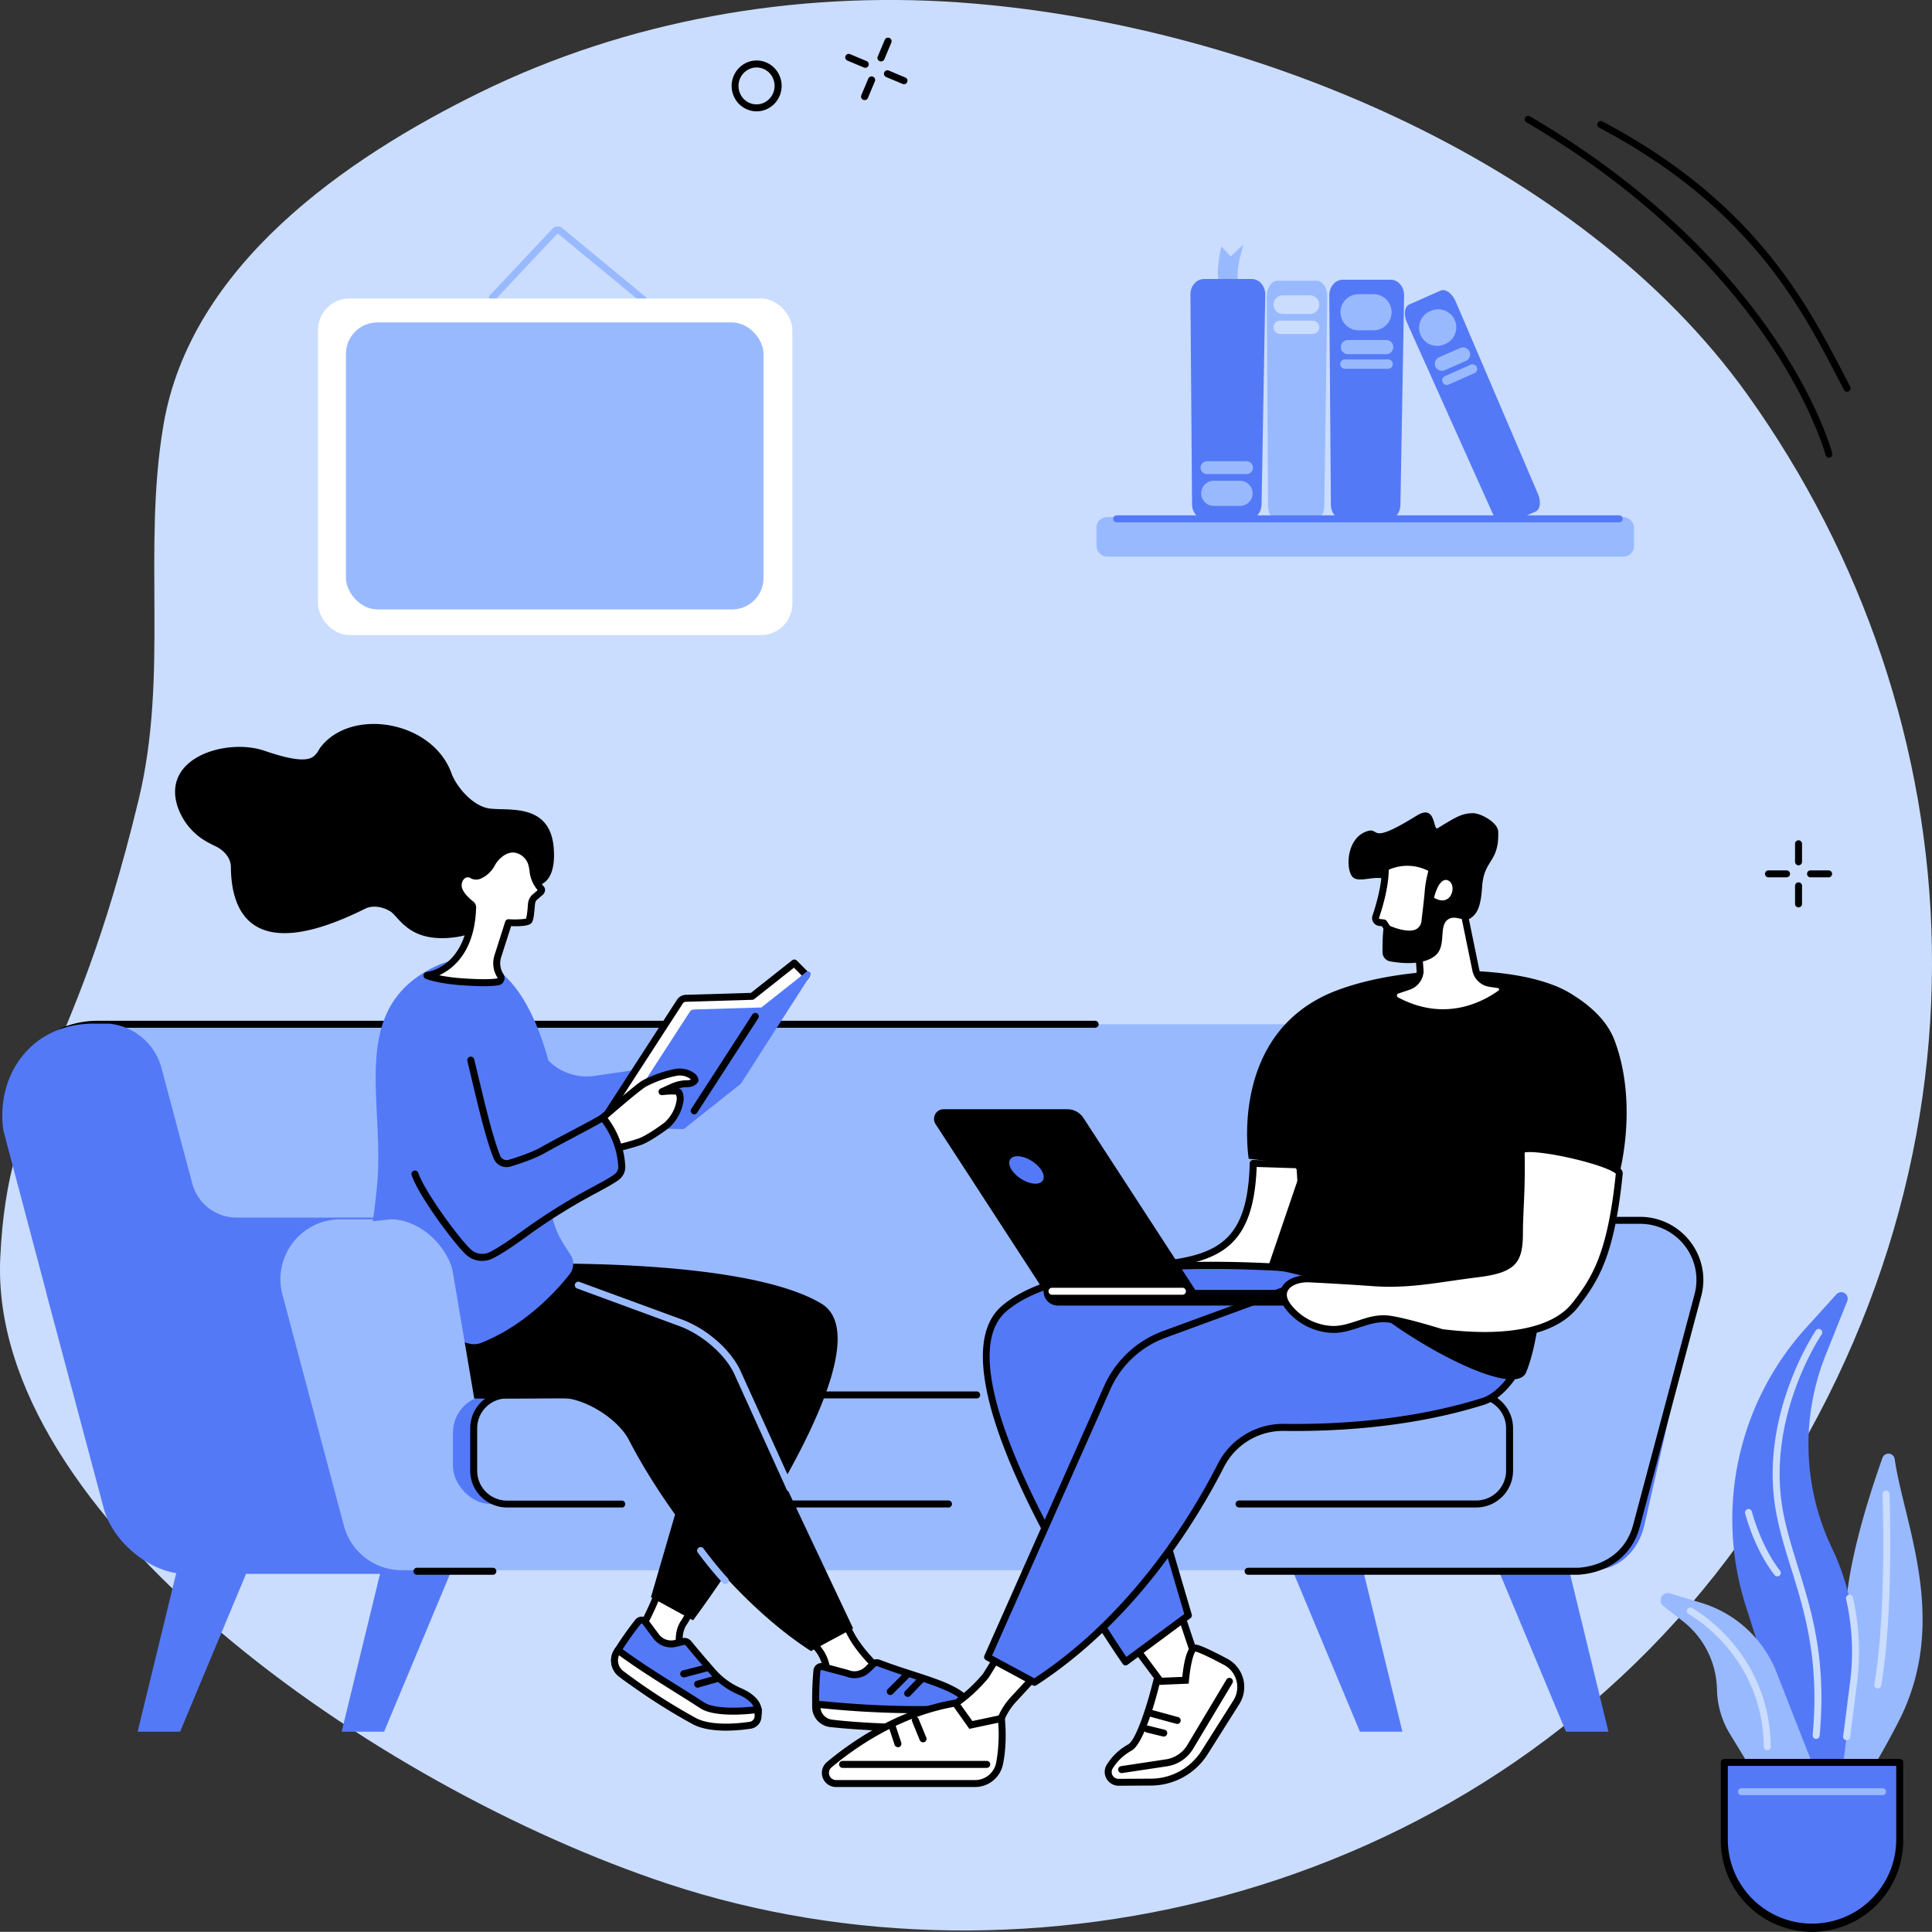 <svg xmlns="http://www.w3.org/2000/svg" viewBox="0 0 830.19 830.13"><rect x="0" y="0" width="830.19" height="830.13" fill="#333333" stroke="none"/><defs><style>.cls-1{fill:#caddff;}.cls-2{fill:#5479f7;}.cls-3{fill:#99b9ff;}.cls-4{fill:#fff;}</style></defs><g id="Layer_2" data-name="Layer 2"><g id="Illustration"><g id="Simple_living" data-name="Simple living"><path class="cls-1" d="M59.6,343.52C30.66,463.63,3.42,468.42.11,540.51-5,651.45,161.07,767.82,287,809.49c154.19,51,350.91,5.66,460.62-146.94C864.42,500,849.75,308,751,169.75,678,67.51,533.1,9.46,411.62,1,341.36-3.86,269.41,8.7,206.18,39.76,148.29,68.2,81.89,114.17,70.25,182.55,61.11,236.22,72.58,289.64,59.6,343.52Z"></path><path d="M378.56,26.39a1.51,1.51,0,0,1-.58-.12,1.49,1.49,0,0,1-.8-2l3-7.15A1.5,1.5,0,0,1,383,18.33l-3,7.15A1.49,1.49,0,0,1,378.56,26.39Z"></path><path d="M371.51,43a1.52,1.52,0,0,1-.59-.12,1.49,1.49,0,0,1-.79-2l3-7.15A1.5,1.5,0,0,1,375.92,35l-3,7.14A1.49,1.49,0,0,1,371.51,43Z"></path><path d="M371.8,29.13a1.51,1.51,0,0,1-.58-.12l-7.15-3a1.5,1.5,0,0,1,1.17-2.76l7.15,3a1.49,1.49,0,0,1,.79,2A1.51,1.51,0,0,1,371.8,29.13Z"></path><path d="M388.44,36.18a1.56,1.56,0,0,1-.59-.12l-7.14-3a1.5,1.5,0,0,1,1.17-2.76l7.15,3a1.5,1.5,0,0,1-.59,2.88Z"></path><path d="M772.84,371.83a1.5,1.5,0,0,1-1.5-1.5v-7.75a1.5,1.5,0,0,1,3,0v7.75A1.5,1.5,0,0,1,772.84,371.83Z"></path><path d="M772.84,389.91a1.5,1.5,0,0,1-1.5-1.5v-7.76a1.5,1.5,0,0,1,3,0v7.76A1.5,1.5,0,0,1,772.84,389.91Z"></path><path d="M767.69,377h-7.76a1.5,1.5,0,0,1,0-3h7.76a1.5,1.5,0,0,1,0,3Z"></path><path d="M785.76,377H778a1.5,1.5,0,0,1,0-3h7.76a1.5,1.5,0,0,1,0,3Z"></path><path d="M325.13,47.85a10.38,10.38,0,0,1-3.83-.73,10.7,10.7,0,0,1-6-5.81,11,11,0,0,1,5.49-14.38,10.49,10.49,0,0,1,8.17-.21,10.71,10.71,0,0,1,6,5.81,11,11,0,0,1-5.49,14.38A10.62,10.62,0,0,1,325.13,47.85ZM322,29.66a8,8,0,0,0-4,10.46,7.75,7.75,0,0,0,4.33,4.21,7.56,7.56,0,0,0,5.85-.15,8,8,0,0,0,4-10.46,7.75,7.75,0,0,0-4.33-4.21A7.56,7.56,0,0,0,322,29.66Z"></path><path d="M785.93,196.7a1.49,1.49,0,0,1-1.45-1.13c-.06-.2-5.42-20.31-23.88-47.86-17-25.43-49-62.58-104.68-95.15a1.49,1.49,0,0,1-.54-2.05,1.51,1.51,0,0,1,2-.54c56.23,32.9,88.55,70.48,105.76,96.2,18.69,28,24,47.82,24.19,48.65a1.5,1.5,0,0,1-1.08,1.83A1.57,1.57,0,0,1,785.93,196.7Z"></path><path d="M793.68,168.34a1.49,1.49,0,0,1-1.33-.81q-1.19-2.26-2.42-4.65c-16.19-31.24-38.37-74-102.7-108a1.5,1.5,0,1,1,1.4-2.65c65.16,34.41,87.59,77.68,104,109.28l2.41,4.65a1.5,1.5,0,0,1-.64,2A1.56,1.56,0,0,1,793.68,168.34Z"></path><polygon class="cls-2" points="165.05 744.11 146.81 744.11 165.29 668.13 196.8 668.13 165.05 744.11"></polygon><polygon class="cls-2" points="77.39 744.11 59.15 744.11 77.63 668.13 109.14 668.13 77.39 744.11"></polygon><polygon class="cls-2" points="584.37 744.11 602.61 744.11 584.13 668.13 552.62 668.13 584.37 744.11"></polygon><polygon class="cls-2" points="672.91 744.11 691.15 744.11 672.67 668.13 641.16 668.13 672.91 744.11"></polygon><path class="cls-3" d="M608.94,673.71h-525a40.15,40.15,0,0,1-38.8-29.83l-41-153.3c-6.77-25.48,11.56-50.45,37.92-50.45H568A40.14,40.14,0,0,1,606.77,470l41,153.3A40.14,40.14,0,0,1,608.94,673.71Z"></path><path d="M26.71,444.7a1.5,1.5,0,0,1-.58-2.88,40.72,40.72,0,0,1,16-3.19H470.58a1.5,1.5,0,1,1,0,3H42.09a37.73,37.73,0,0,0-14.79,2.95A1.52,1.52,0,0,1,26.71,444.7Z"></path><path d="M608.94,675.21H549.41a1.5,1.5,0,1,1,0-3h59.53a38.63,38.63,0,0,0,37.35-48.56l-41-153.3A38.68,38.68,0,0,0,568,441.63a1.5,1.5,0,0,1,0-3,41.68,41.68,0,0,1,40.25,30.95l41,153.29a41.63,41.63,0,0,1-40.25,52.34Z"></path><path class="cls-2" d="M563.75,674.6H685.18c10,0,18.83-7.89,21.41-19.21l22.61-99.28c3.74-16.4-6.86-32.48-21.41-32.48H586.36c-10,0-18.83,7.88-21.41,19.21l-22.61,99.27C538.6,658.51,549.2,674.6,563.75,674.6Z"></path><path class="cls-2" d="M219.63,643.72,191.68,542.67a26.08,26.08,0,0,0-25-19.47h-65a19.74,19.74,0,0,1-19.07-14.66L69.41,459a25.87,25.87,0,0,0-22.64-19.14H41.21C13.47,439.35-2,462.06,1.48,485.89l18.19,68.68c.1.51.22,1,.36,1.54l24.61,92.25c4.27,15.29,21.13,27.95,35.06,27.95h115A25.93,25.93,0,0,0,219.63,643.72Z"></path><path class="cls-3" d="M704.59,523.94H683a26.1,26.1,0,0,0-25,19.5L630.78,646.52H220.3L192.92,543.44a26.11,26.11,0,0,0-25-19.5H146.37a25.76,25.76,0,0,0-25,32.38l26.38,99.24a25.81,25.81,0,0,0,25,19.18H678.21c12.64-.88,22-7.91,25-19.23l26.38-99.18A25.77,25.77,0,0,0,704.59,523.94Z"></path><path class="cls-4" d="M179.17,675.18h0Z"></path><path d="M211.8,676.68H179.17a1.5,1.5,0,1,1,0-3H211.8a1.5,1.5,0,1,1,0,3Z"></path><path d="M678.21,676.68H536.32a1.5,1.5,0,0,1,0-3H678.16c11.94-.85,20.76-7.7,23.58-18.34l26.38-99.06A23.94,23.94,0,0,0,724,535.37a24.25,24.25,0,0,0-19.37-9.49H683a24.53,24.53,0,0,0-23.53,18.39l-28.15,99.57a1.49,1.49,0,0,1-1.44,1.09H217.66a1.51,1.51,0,0,1-1.46-1.14l-6.08-24.47a1.5,1.5,0,1,1,2.91-.72l5.8,23.33H628.76l27.84-98.46A27.52,27.52,0,0,1,683,522.88h21.57a27.2,27.2,0,0,1,21.74,10.66A26.9,26.9,0,0,1,731,557.05l-26.38,99.07c-3.17,11.94-13,19.63-26.32,20.55Z"></path><rect class="cls-2" x="194.63" y="599.41" width="439.83" height="46.86" rx="16.24"></rect><rect class="cls-3" x="203.55" y="598.58" width="445.12" height="47.95" rx="16.42"></rect><path d="M407.56,647.77H323.64a1.5,1.5,0,0,1,0-3h83.92a1.5,1.5,0,0,1,0,3Z"></path><path d="M634.35,647.77H532.43a1.5,1.5,0,1,1,0-3H634.35A12.83,12.83,0,0,0,647.17,632V613.73a12.83,12.83,0,0,0-12.82-12.82H449.66a1.5,1.5,0,1,1,0-3H634.35a15.84,15.84,0,0,1,15.82,15.82V632A15.84,15.84,0,0,1,634.35,647.77Z"></path><path d="M419.69,600.91H343.17a1.5,1.5,0,1,1,0-3h76.52a1.5,1.5,0,0,1,0,3Z"></path><path d="M267.17,647.77h-49.3A15.84,15.84,0,0,1,202.05,632V613.73a15.84,15.84,0,0,1,15.82-15.82h45.94a1.5,1.5,0,1,1,0,3H217.87a12.83,12.83,0,0,0-12.82,12.82V632a12.83,12.83,0,0,0,12.82,12.82h49.3a1.5,1.5,0,1,1,0,3Z"></path><path class="cls-4" d="M342.3,698.75l8.16,8.59a17.82,17.82,0,0,1,4.9,12.1l.07,6.49,24-6.58c-5.24-5.58-10.52-10.74-14.06-17.52l-7.42-14.19Z"></path><path d="M355.43,727.43a1.48,1.48,0,0,1-.9-.3,1.53,1.53,0,0,1-.6-1.18l-.07-6.49a16.3,16.3,0,0,0-4.49-11.09l-8.16-8.59a1.5,1.5,0,0,1,.22-2.25l15.64-11.11a1.5,1.5,0,0,1,2.2.52l7.42,14.2c3,5.77,7.34,10.34,11.92,15.17l1.9,2a1.5,1.5,0,0,1-.7,2.48l-24,6.58A1.37,1.37,0,0,1,355.43,727.43ZM344.58,699l7,7.34a19.25,19.25,0,0,1,5.32,13.12l.05,4.54,19.7-5.41-.18-.19c-4.73-5-9.19-9.7-12.4-15.84l-6.62-12.67Z"></path><path class="cls-2" d="M351.06,717.83c-.5,3.49-.51,9.8-.57,15.61a7.2,7.2,0,0,0,6.31,7.18c10.21,1.31,35.73,2.6,55.48.81,1.35-.12,3.74-1.11,4.4-4.48,2.24-11.33-17.48-14.11-39.09-22.33a2.35,2.35,0,0,0-2.46.5l-2.33,2.25A8.06,8.06,0,0,1,364,719l-10.22-2.73A2,2,0,0,0,351.06,717.83Z"></path><path d="M390.15,743.8a300,300,0,0,1-33.55-1.69,8.69,8.69,0,0,1-7.61-8.69l0-1.87a132.76,132.76,0,0,1,.56-13.93,3.48,3.48,0,0,1,4.72-2.77l10.32,2.77a6.56,6.56,0,0,0,7.15-1.32l2.33-2.26a3.84,3.84,0,0,1,4-.82c5,1.91,9.87,3.5,14.56,5,15.33,5,27.44,9,25.48,19a6.63,6.63,0,0,1-5.75,5.69C405.55,743.55,397.79,743.8,390.15,743.8ZM352.54,718a130.21,130.21,0,0,0-.53,13.54l0,1.87a5.68,5.68,0,0,0,5,5.68c9.25,1.19,34.92,2.64,55.15.81.41,0,2.5-.37,3.07-3.28,1.39-7-7.55-10.33-23.47-15.55-4.71-1.55-9.59-3.15-14.68-5.09a.82.82,0,0,0-.88.18l-2.33,2.25a9.55,9.55,0,0,1-10.31,2l-10.32-2.77a.5.5,0,0,0-.43,0A.5.5,0,0,0,352.54,718Z"></path><path class="cls-4" d="M351,732.32s0,.59,0,.88a7.2,7.2,0,0,0,6.31,7.18c10.22,1.31,35.19,2.84,54.94,1,1.35-.12,3.74-1.11,4.4-4.48a14.39,14.39,0,0,0,.08-2.9l-1.4.07a410.7,410.7,0,0,1-59.83-1.43Z"></path><path d="M392,743.75a311.44,311.44,0,0,1-34.9-1.89,8.67,8.67,0,0,1-7.61-8.68v-.89a1.51,1.51,0,0,1,.5-1.08,1.48,1.48,0,0,1,1.12-.38l4.5.36a408,408,0,0,0,59.63,1.43l1.4-.07a1.51,1.51,0,0,1,1.57,1.4,16.36,16.36,0,0,1-.1,3.29,6.63,6.63,0,0,1-5.75,5.69C405.86,743.52,398.85,743.75,392,743.75ZM352.57,734a5.69,5.69,0,0,0,5,4.94c8.94,1.15,34.05,2.92,54.61,1.05.41,0,2.5-.37,3.07-3.28a6.94,6.94,0,0,0,.09-1,411.77,411.77,0,0,1-59.91-1.44Z"></path><path d="M382.55,728.36a1.5,1.5,0,0,1-1.06-2.56l7.58-7.59a1.5,1.5,0,1,1,2.12,2.12l-7.58,7.59A1.53,1.53,0,0,1,382.55,728.36Z"></path><path d="M390,729.14a1.52,1.52,0,0,1-1-.41,1.5,1.5,0,0,1,0-2.13l6.06-6.29a1.5,1.5,0,1,1,2.16,2.08l-6.06,6.29A1.49,1.49,0,0,1,390,729.14Z"></path><path class="cls-4" d="M273.85,702.21C280.61,692.68,287,673,287,673l15.07,10.5-8,13.49c-2.67,3.48-2.68,8.73-1.59,13l2.87,7.87Z"></path><path d="M295.37,719.3a1.5,1.5,0,0,1-.88-.29L273,703.43a1.5,1.5,0,0,1-.34-2.08c6.55-9.24,12.87-28.66,12.93-28.85a1.47,1.47,0,0,1,.95-1,1.44,1.44,0,0,1,1.33.19l15.08,10.5a1.5,1.5,0,0,1,.43,2l-8,13.49a.56.56,0,0,1-.1.15c-2,2.64-2.52,7-1.34,11.63l2.84,7.8a1.5,1.5,0,0,1-1.41,2Zm-19.46-17.45,16.37,11.86-1.19-3.27a.74.74,0,0,1,0-.14c-1.42-5.52-.74-10.81,1.79-14.19l7.22-12.21-12.29-8.57C286.07,680.31,281.23,693.71,275.91,701.85Z"></path><path class="cls-2" d="M274.2,696.9a130.53,130.53,0,0,0-9.12,12.94,7.19,7.19,0,0,0,1.83,9.38c3.9,3,15.89,10.65,23.69,15.56a32,32,0,0,0,15.32,4.89l7.71.43a23,23,0,0,0,7.34-.75c2.37-.67,4.76-1.76,4.86-3.48.28-4.54-4.22-7.47-8.16-9.16a32.52,32.52,0,0,1-11.55-8.5c-3.33-3.8-7.39-8.49-10.25-12a2.3,2.3,0,0,0-2.36-.8l-3.15.77a8,8,0,0,1-8.4-3l-4.6-6.18A2,2,0,0,0,274.2,696.9Z"></path><path d="M315,741.64c-.49,0-1,0-1.47,0l-7.71-.42a33.74,33.74,0,0,1-16-5.12c-8.74-5.51-20-12.69-23.8-15.64a8.69,8.69,0,0,1-2.21-11.34A134.84,134.84,0,0,1,273,696a3.53,3.53,0,0,1,2.79-1.32,3.45,3.45,0,0,1,2.75,1.41l4.6,6.18A6.56,6.56,0,0,0,290,704.7l3.15-.78a3.85,3.85,0,0,1,3.89,1.31c2.94,3.64,7.17,8.53,10.21,12a31,31,0,0,0,11,8.11c6.19,2.66,9.33,6.33,9.07,10.63-.13,2.13-2.13,3.76-6,4.83A23.63,23.63,0,0,1,315,741.64Zm-39.27-44a.47.47,0,0,0-.38.18,132.5,132.5,0,0,0-9,12.78,5.68,5.68,0,0,0,1.45,7.42c3.94,3,16.47,11,23.58,15.48a30.68,30.68,0,0,0,14.6,4.66l7.72.43a21,21,0,0,0,6.84-.7c2.94-.82,3.75-1.74,3.78-2.12.22-3.69-3.83-6.22-7.26-7.7A34.07,34.07,0,0,1,305,719.2c-3.05-3.48-7.31-8.4-10.28-12.08a.85.85,0,0,0-.84-.29l-3.15.78a9.56,9.56,0,0,1-10-3.58l-4.6-6.18A.45.45,0,0,0,275.75,697.65Zm-1.55-.75h0Z"></path><path class="cls-4" d="M265.53,709.1l-.45.74a7.19,7.19,0,0,0,1.83,9.38,256.34,256.34,0,0,0,31.34,20.31c7.54,4.11,20.92,2.29,23.76,1.87a4,4,0,0,0,3.7-3.64l.1-3.21s-17.46,2.53-24-1.73c-11.64-7.55-22.79-14-34-22.14Z"></path><path d="M312,743.67c-4.95,0-10.4-.63-14.42-2.82A257.53,257.53,0,0,1,266,720.41a8.69,8.69,0,0,1-2.21-11.34l.46-.76a1.57,1.57,0,0,1,1-.69,1.52,1.52,0,0,1,1.17.26l2.19,1.58c7.55,5.45,14.92,10.07,22.72,14.95,3.67,2.3,7.47,4.68,11.28,7.15,5,3.24,18.29,2.19,23,1.51a1.5,1.5,0,0,1,1.71,1.53l-.1,3.21a5.44,5.44,0,0,1-5,5.07A71.61,71.61,0,0,1,312,743.67ZM266,711.3a5.69,5.69,0,0,0,1.8,6.73A256.15,256.15,0,0,0,299,738.22c6.81,3.7,19.2,2.23,22.83,1.69a2.53,2.53,0,0,0,2.42-2.2l0-1.45c-4.72.53-17.54,1.54-23.28-2.18-3.79-2.46-7.58-4.83-11.25-7.13-7.84-4.91-15.25-9.55-22.87-15.06Z"></path><path d="M294,720.75a1.5,1.5,0,0,1-.38-3L304,715.07a1.5,1.5,0,0,1,.76,2.9l-10.37,2.73A1.31,1.31,0,0,1,294,720.75Z"></path><path d="M300,725.19a1.5,1.5,0,0,1-.4-3l8.4-2.38a1.5,1.5,0,0,1,1.85,1,1.49,1.49,0,0,1-1,1.85l-8.41,2.39A1.4,1.4,0,0,1,300,725.19Z"></path><path d="M224,543.15s95-3.17,128.83,16.94c32.11,19.11-55,136.17-55,136.17l-18.12-9.92,22.9-78.49a10.85,10.85,0,0,0-7.5-13.35l-82-23.3Z"></path><path d="M175.18,597.16c14.52,4.61,29.22,4,65.54,3.52,10.32-.15,24.92,9,29.61,18.23,10.75,21.1,40.22,66,78.14,90.57l18.12-9.76L314.18,588.78a38.46,38.46,0,0,0-21.88-20.47l-91.63-33.6s-23.94-7.47-37.87,17.89a63.57,63.57,0,0,0-5.28,12.27C153.75,577.4,162.71,593.2,175.18,597.16Z"></path><path class="cls-3" d="M339.43,641a1.5,1.5,0,0,1-1.36-.88l-22.41-49.41c-3.75-8.44-13.79-17.24-23.88-20.94L247.9,553.63a1.5,1.5,0,0,1,1-2.82l43.88,16.1c11,4,21.48,13.27,25.58,22.52l22.41,49.4a1.5,1.5,0,0,1-1.37,2.12Z"></path><path class="cls-3" d="M311.62,680.66a1.53,1.53,0,0,1-1.1-.47,167.63,167.63,0,0,1-10.66-13,1.5,1.5,0,1,1,2.4-1.8c4,5.31,7.52,9.6,10.46,12.76a1.5,1.5,0,0,1-1.1,2.52Z"></path><path class="cls-2" d="M276,461.79c2.42,4.66,7.26,15.36,4.53,21.44,0,0-22.7,13.67-41.8,11.22-10.88-1.39-23-8.17-23-8.17l-4-47.71,9.84-.48s.36,3.63,10.46,14.06c1.68,1.73,3.31,3.3,4.81,4.69a23.25,23.25,0,0,0,18.84,5.44l16.1-2.35A4.07,4.07,0,0,1,276,461.79Z"></path><path class="cls-2" d="M206.88,577a8.41,8.41,0,0,1-4.49.51c-6.61-1.12-9.63-6-19.35-4.3-8.64,1.46-16.38,12.15-24.16,6.74-2.79-2-4.74-14.86-3.79-23.39,1.22-11,4.72-24.18,6.93-47.06,3.27-33.93-10.7-70.84,18.15-90.29,44.9-30.27,57.83,46.37,57.9,47.2,1.27,15.6-5.29,24.41-3,44.05,2.11,17.76,5.52,21.65,10.28,29a7.23,7.23,0,0,1-.37,7.81C238.59,555.43,225.42,569.56,206.88,577Z"></path><path class="cls-4" d="M260.14,479.83l32-49.42a3.13,3.13,0,0,1,2.54-1.44l28.53-.85,18.11-14.31,5.23,5.26-32.13,41.78-24.57,19.52Z"></path><path d="M289.84,481.87h0l-29.7-.54a1.5,1.5,0,0,1-1.23-2.31l32-49.43a4.63,4.63,0,0,1,3.76-2.11l28-.84,17.72-14a1.5,1.5,0,0,1,2,.12L347.6,418a1.51,1.51,0,0,1,.13,2l-32.14,41.78a2,2,0,0,1-.25.26l-24.57,19.52A1.5,1.5,0,0,1,289.84,481.87Zm-27-3.49,26.46.48,24-19.07,31.22-40.59-3.36-3.38L324.13,429.3a1.53,1.53,0,0,1-.89.32l-28.52.85a1.67,1.67,0,0,0-1.33.75Z"></path><path class="cls-2" d="M264.14,484.63l32.26-49.85a2.18,2.18,0,0,1,1.77-1l29-.87,19.32-15.27a1.16,1.16,0,0,1,1.69,1.53L318.4,465.65l-24.56,19.52Z"></path><path d="M298.28,478.84a1.45,1.45,0,0,1-.81-.25,1.5,1.5,0,0,1-.44-2.07l26.26-40.58a1.5,1.5,0,0,1,2.52,1.63l-26.26,40.58A1.52,1.52,0,0,1,298.28,478.84Z"></path><path class="cls-4" d="M259,480.24s14.86-12.94,17.79-14.63a50.39,50.39,0,0,1,13.28-4.73c4.62-.9,8.44,1.57,8.56,3.26,0,0-.64,1.48-3.36,1.54a15.92,15.92,0,0,0-6.17,1.31l-4.66,2.11s5.18-.57,6.53-.12,1.43,3.1,1.13,4.51c-.34,1.57-1.58,6.75-5.78,10.13-.87.69-7.43,5.48-11.19,6.91A111.2,111.2,0,0,1,264,493.6Z"></path><path d="M264,495.1a1.51,1.51,0,0,1-1.41-1l-4.95-13.36a1.49,1.49,0,0,1,.42-1.65c1.53-1.33,15.06-13.09,18-14.8a51.7,51.7,0,0,1,13.74-4.9,10.84,10.84,0,0,1,8.51,1.74,4.2,4.2,0,0,1,1.83,2.89,1.46,1.46,0,0,1-.11.69c-.11.25-1.12,2.38-4.71,2.45a15.81,15.81,0,0,0-3.6.48c2.11.94,2.28,4.22,1.86,6.14a19,19,0,0,1-6.3,11c-.77.62-7.54,5.6-11.59,7.14a113.25,113.25,0,0,1-11.39,3.14Zm-3.19-14.41,4.14,11.15a91.84,91.84,0,0,0,9.7-2.72c3.42-1.3,9.75-5.84,10.78-6.67a16.09,16.09,0,0,0,5.25-9.28,4.46,4.46,0,0,0-.22-2.81,31.51,31.51,0,0,0-5.81.23,1.5,1.5,0,0,1-.78-2.86l4.66-2.1a17.22,17.22,0,0,1,6.76-1.45,3.38,3.38,0,0,0,1.61-.35,7.57,7.57,0,0,0-6.49-1.48,48.75,48.75,0,0,0-12.82,4.56C275.38,468.16,265.36,476.72,260.77,480.69Z"></path><path class="cls-2" d="M176.15,436.56c9-4.87,20-.23,22.44,5.85S210.82,491.5,212,502.76c0,0,15.08-4.95,21.39-8.56s23.42-12.38,25.67-14c0,0,8.78,9.91,8.1,23.65,0,0-36.25,22.2-39.27,24.46-4.57,3.41-11.62,8.45-16.76,11a8.61,8.61,0,0,1-9.26-.91c-4.48-3.56-11.35-12-17-31.82C175.47,474.24,163.61,443.31,176.15,436.56Z"></path><path d="M207.15,541.82a10.06,10.06,0,0,1-6.26-2.16c-4.48-3.56-20.88-25.41-24-34.68a1.5,1.5,0,0,1,2.84-1c3,8.67,18.89,30,23.07,33.3a7.16,7.16,0,0,0,7.66.74c4.66-2.35,10.93-6.87,15.52-10.18l1-.72a260.18,260.18,0,0,1,28.48-17.48c4.17-2.27,7.47-4.07,8.84-5.25a3.89,3.89,0,0,0,1.37-3.14,35.33,35.33,0,0,0-7-19.06c-2.26,1.31-6.8,3.73-11.9,6.44-4.85,2.58-9.87,5.24-12.68,6.85-4.06,2.31-10.19,4.41-14.61,5.76a6,6,0,0,1-7.38-3.51c-3.11-7.62-6.37-21.25-9.24-33.28-.71-3-1.4-5.85-2-8.5a1.5,1.5,0,1,1,2.91-.72c.66,2.66,1.35,5.54,2.06,8.53,2.85,11.92,6.08,25.43,9.1,32.84a3,3,0,0,0,3.72,1.77c3.51-1.07,10-3.2,14-5.5,2.86-1.63,7.89-4.3,12.76-6.89,5.72-3,11.63-6.18,12.8-7l1.09-.76.89,1a37.81,37.81,0,0,1,8.5,21.91,6.91,6.91,0,0,1-2.41,5.54c-1.62,1.38-4.87,3.16-9.36,5.61a254.55,254.55,0,0,0-28.17,17.27l-1,.73c-4.66,3.36-11.05,8-15.92,10.42A10.3,10.3,0,0,1,207.15,541.82Z"></path><path d="M230.4,380.54s8.85.17,7.53-16.2c-1.67-20.88-22.24-15.17-29.2-17.25s-12.88-9.74-14.72-14.8c-8.21-22.63-42.95-28.38-56.24-11.23-.6.78-1,1.7-1.58,2.46-1.87,2.33-4.4,5.35-22.53-.91-16-5.51-44.57,2.68-37.25,24.28a27.36,27.36,0,0,0,12.47,14.82c1.07.61,2.23,1.22,3.51,1.81,3.7,1.71,6.8,5.05,6.82,9,.14,20.86,10.33,41.55,57.61,18,3.36-1.67,7.47-.92,10.73,1,4,2.31,8.09,14.08,28.49,11.15,12.5-1.8,18.62-10.32,22.75-15.7A15.91,15.91,0,0,1,230.4,380.54Z"></path><path class="cls-4" d="M203.08,376a3.35,3.35,0,0,0,2.65.17c5.14-2.44,5.08-5.17,7.27-7.57,6.94-7.61,13.91-2.37,15.34,2.06,1.25,3.87,0,6.21,4.19,11.22.4.48.05,1.25-.44,1.63l-2.61,2.24a4.82,4.82,0,0,0-1.09,2.56c-.21,2.18-.48,6.81-1.22,7.4-1.44,1.17-8.64.72-8.64.72l-4.67,14.64a9.91,9.91,0,0,0,1.16,8.26,1.68,1.68,0,0,1-1.12,2.59c-2.27.35-6.62.54-14.94,0-11-.75-15.46-2.73-15.46-2.73s18.75-2.1,19.59-29.21a1.75,1.75,0,0,0-.62-1.47c-1.71-1.3-6.31-5.15-5.51-9.05C197.82,375.32,200.86,374.68,203.08,376Z"></path><path d="M208.08,423.77c-2.57,0-5.65-.12-9.22-.36-11.15-.77-15.77-2.77-16-2.86a1.5,1.5,0,0,1,.45-2.86c.7-.08,17.47-2.37,18.25-27.77a.37.37,0,0,0,0-.23c-2.65-2-7-6.09-6.05-10.54a6.37,6.37,0,0,1,3.43-4.85,5.29,5.29,0,0,1,4.92.44l-.77,1.28.77-1.28a2.19,2.19,0,0,0,1.24.1,9.78,9.78,0,0,0,5-4.66,14.62,14.62,0,0,1,1.81-2.57c4-4.42,7.87-4.7,10.39-4.15a10.58,10.58,0,0,1,7.48,6.76,21.09,21.09,0,0,1,.74,3.53,12.07,12.07,0,0,0,3.17,7.19,2.3,2.3,0,0,1,.51,1.74,3.13,3.13,0,0,1-1.18,2l-2.55,2.19a4.16,4.16,0,0,0-.58,1.56c0,.33-.06.72-.1,1.14-.4,4.79-.7,6.51-1.66,7.29-1.45,1.17-5.56,1.23-8.51,1.11l-4.33,13.54a8.44,8.44,0,0,0,1,7,3.2,3.2,0,0,1,.23,3.07,3.13,3.13,0,0,1-2.39,1.81A40.47,40.47,0,0,1,208.08,423.77Zm-19.36-4.69a76.81,76.81,0,0,0,10.34,1.33c8.52.59,12.65.35,14.61,0a.16.16,0,0,0,.11-.09.2.2,0,0,0,0-.21,11.36,11.36,0,0,1-1.35-9.47L217.1,396a1.51,1.51,0,0,1,1.53-1c3.17.2,6.51,0,7.47-.33a34.85,34.85,0,0,0,.69-5.26c0-.43.07-.83.11-1.17a6.09,6.09,0,0,1,1.66-3.61l2.48-2.13a14.68,14.68,0,0,1-3.5-8.27,16.81,16.81,0,0,0-.63-3,7.52,7.52,0,0,0-5.26-4.75c-2.51-.55-5.11.58-7.54,3.24a12.43,12.43,0,0,0-1.44,2.08,12.7,12.7,0,0,1-6.3,5.84,4.88,4.88,0,0,1-4.07-.24,2.36,2.36,0,0,0-2.17-.26,3.54,3.54,0,0,0-1.7,2.71c-.62,3,3.63,6.54,4.95,7.55a3.22,3.22,0,0,1,1.21,2.7C204,409,194.72,416.33,188.72,419.08Z"></path><path class="cls-3" d="M122.86,558.53a25.76,25.76,0,0,1,25-32.39l20.1-2.2c11.71,0,23.44,10.38,26.45,21.7l9.42,55.62c-24.14,3.59-44.92-.9-68.84,2.83Z"></path><path class="cls-4" d="M558.5,500.48c5.35,60.53-22.18,50.65-45.32,57.82l-16.7-14.69c27.9-2.57,41.15-9.39,42-43.7Z"></path><path d="M513.18,559.79a1.47,1.47,0,0,1-1-.37l-16.7-14.69a1.49,1.49,0,0,1-.44-1.59,1.51,1.51,0,0,1,1.29-1c27.44-2.52,39.83-9.22,40.68-42.24a1.49,1.49,0,0,1,.47-1.05,1.39,1.39,0,0,1,1.07-.41l20,.57a1.49,1.49,0,0,1,1.45,1.37c4.46,50.43-13.82,53.42-33.17,56.59a98.56,98.56,0,0,0-13.19,2.79A1.74,1.74,0,0,1,513.18,559.79Zm-13.13-15,13.5,11.87A106.68,106.68,0,0,1,526.33,554c18.54-3,34.58-5.67,30.79-52L540,501.45C538.76,533.84,526,541.85,500.05,544.75Z"></path><path class="cls-4" d="M518.48,724.11c-1.84-1.86-12.45-34.87-12.45-34.87l-21,15,23,30.9Z"></path><path d="M508.05,736.6H508a1.47,1.47,0,0,1-1.11-.6l-23-30.89a1.47,1.47,0,0,1-.27-1.13,1.5,1.5,0,0,1,.61-1l21-15a1.51,1.51,0,0,1,1.35-.2,1.49,1.49,0,0,1,.95,1c5,15.44,10.9,32.72,12.13,34.32a1.44,1.44,0,0,1,0,2l-10.43,11A1.5,1.5,0,0,1,508.05,736.6Zm-20.87-32.07,21,28.24,8.44-8.89c-2.5-5.08-8.29-22.61-11.39-32.22Z"></path><path class="cls-4" d="M480.7,765.84l13.94-.08a27.43,27.43,0,0,0,22.84-12.47l13.78-21.83a12.27,12.27,0,0,0-4.62-17.38c-5.75-3.05-11.78-6-13.19-5.9-2.87.27-4,13.84-4,13.84L497,722.5s-6.14,25.52-11.54,28.42a23.85,23.85,0,0,0-8.53,8.05A4.45,4.45,0,0,0,480.7,765.84Z"></path><path d="M480.67,767.34a6,6,0,0,1-5.23-3.1,5.83,5.83,0,0,1,.24-6.09,25,25,0,0,1,9.07-8.55c3.5-1.88,8.47-17.83,10.79-27.45l.26-1.1,12.25-.47c.64-6.46,2.07-13.59,5.25-13.89.73-.07,2.23-.21,14.05,6.07a13.75,13.75,0,0,1,5.18,19.5l-13.78,21.83a28.9,28.9,0,0,1-24.1,13.17l-13.94.08ZM498.18,724c-1.52,6.12-6.69,25.43-12,28.28a22.06,22.06,0,0,0-8,7.55,2.94,2.94,0,0,0,2.48,4.55h0l13.94-.08a25.87,25.87,0,0,0,21.59-11.79L530,730.66a10.76,10.76,0,0,0-4.06-15.25c-9.13-4.86-11.63-5.61-12.25-5.72-1,1-2.28,6.67-2.78,12.46l-.11,1.32Z"></path><path d="M482.1,761.9a1.5,1.5,0,0,1-.22-3L501,756a12.93,12.93,0,0,0,9.2-6.17L527,721.72a1.5,1.5,0,1,1,2.58,1.54l-16.86,28.16A15.91,15.91,0,0,1,501.4,759l-19.08,2.87Z"></path><path d="M505.64,740.73a1.32,1.32,0,0,1-.39-.06l-10.63-2.89a1.5,1.5,0,0,1,.79-2.9l10.62,2.9a1.5,1.5,0,0,1-.39,3Z"></path><path d="M500.11,746.18a1.47,1.47,0,0,1-.36,0l-7.12-1.74a1.5,1.5,0,1,1,.71-2.92l7.12,1.75a1.5,1.5,0,0,1-.35,2.95Z"></path><path class="cls-4" d="M446.94,717.81l-11.43,12.36a28.32,28.32,0,0,0-7.27,15.35l-1.29,9.3-41.71-10.16L400,738.07A65,65,0,0,0,423.62,720l8.51-13.76Z"></path><path d="M427,756.32a2.21,2.21,0,0,1-.35,0l-41.72-10.16a1.5,1.5,0,0,1-.26-2.83l14.72-6.59a63.87,63.87,0,0,0,23.06-17.58l8.46-13.67a1.51,1.51,0,0,1,1-.69,1.48,1.48,0,0,1,1.18.3l14.81,11.57a1.51,1.51,0,0,1,.18,2.2l-11.43,12.36a26.61,26.61,0,0,0-6.88,14.54L428.44,755a1.5,1.5,0,0,1-1.49,1.3Zm-37.1-12.08L425.7,753l1.06-7.65a29.63,29.63,0,0,1,7.65-16.17L444.73,718l-12.2-9.54-7.63,12.34-.12.16a67,67,0,0,1-24.21,18.49Z"></path><path class="cls-4" d="M430.29,738.44s1.17,10.41-.82,19.6a10.71,10.71,0,0,1-10.5,8.35H359.23a4.57,4.57,0,0,1-2.93-8.07c10.62-8.9,30.16-22.49,54.19-26.48l6.7,9.38Z"></path><path d="M419,767.89H359.23a6.07,6.07,0,0,1-3.9-10.72c9.84-8.24,30.05-22.68,54.91-26.81l.92-.16,6.68,9.34,13.75-2.91.19,1.64c.05.44,1.18,10.76-.85,20.09A12.25,12.25,0,0,1,419,767.89Zm-9.16-34.42c-23.73,4.21-43.07,18-52.55,26a3.08,3.08,0,0,0,2,5.43H419a9.24,9.24,0,0,0,9-7.17,66.61,66.61,0,0,0,.94-17.46l-12.4,2.63Z"></path><path d="M424,759.67H362.07a1.5,1.5,0,0,1,0-3H424a1.5,1.5,0,0,1,0,3Z"></path><path d="M396.62,748.67a1.51,1.51,0,0,1-1.39-.92l-3.28-8a1.5,1.5,0,0,1,2.78-1.15l3.28,8a1.5,1.5,0,0,1-.82,2A1.44,1.44,0,0,1,396.62,748.67Z"></path><path d="M385.84,750.77a1.5,1.5,0,0,1-1.42-1l-2.37-7.18a1.5,1.5,0,0,1,2.85-.94l2.37,7.17a1.52,1.52,0,0,1-1.43,2Z"></path><path class="cls-2" d="M575.79,546.66s-111.25-12.95-144.33,15.69,52.22,151.78,52.22,151.78l27-20-25.59-87,102.84-29.2Z"></path><path d="M483.68,715.63l-.24,0a1.48,1.48,0,0,1-1-.63c-3.52-5.07-85.69-124.58-52-153.77,33.2-28.74,140.92-16.57,145.48-16a1.49,1.49,0,0,1,1.23,1l12.12,31.22a1.5,1.5,0,0,1-.06,1.21,1.49,1.49,0,0,1-.93.77L486.93,608.11l25.16,85.59a1.51,1.51,0,0,1-.54,1.63l-27,20A1.45,1.45,0,0,1,483.68,715.63Zm37.17-170.35c-32.84,0-71.42,3.5-88.41,18.2C402.51,589.39,475.15,698.86,484,712l24.88-18.45-25.29-86a1.49,1.49,0,0,1,1-1.87l101.25-28.75-11.19-28.84C570,547.55,547.28,545.28,520.85,545.28Z"></path><path class="cls-2" d="M637.4,602.12c-16.16,5.13-45.08,11.76-85.49,11.21a30.17,30.17,0,0,0-27.3,16.42c-12,23.48-37.88,65.75-80.09,93.14L424.37,712l51.44-115.81a42.73,42.73,0,0,1,24.35-22.77l102-37.39s41-16.58,56.25,19.48C664.05,569,651.28,597.72,637.4,602.12Z"></path><path d="M444.52,724.39a1.53,1.53,0,0,1-.71-.18l-20.15-10.86a1.5,1.5,0,0,1-.66-1.93l51.44-115.81A44.49,44.49,0,0,1,499.64,572l102-37.39C602,534.5,644.07,518,659.75,555c2.86,6.74,1.55,17.64-3.42,28.43-4.83,10.49-11.73,18-18.48,20.16-17.16,5.45-46,11.8-86,11.28a28.48,28.48,0,0,0-25.95,15.6c-11.78,23.11-37.92,66-80.6,93.72A1.51,1.51,0,0,1,444.52,724.39Zm-18.22-13,18.15,9.78c41.65-27.34,67.24-69.37,78.82-92.08a31.48,31.48,0,0,1,28.66-17.24c39.56.52,68.07-5.76,85-11.14,5.86-1.86,12.24-9,16.65-18.55,4.56-9.9,5.89-20.11,3.39-26-6.08-14.34-17-21.86-32.43-22.35a61.15,61.15,0,0,0-21.88,3.67l-102,37.41a41.47,41.47,0,0,0-23.49,22ZM637.4,602.12h0Z"></path><path d="M674.49,426.65c8.7,5.2,16,11.85,19.21,20.2,10.45,27.53,2.14,57.43,2.14,57.43l-39.29-8.72a2.7,2.7,0,0,0-2.22.49c-.83.63,5,6.15,5.19,7.16l4,40.2c-.85,15.29-3.06,34.9-7.72,46.27-4.46,10.91-44.47-9.5-67.44-28.34-6.95-5.7-27.89-14.8-43.82-15.9l13.47-39.52a5.65,5.65,0,0,0-5-6.08l-16.43-1.93s-9-54.46,37.68-72.26C605,414,653.84,414.3,674.49,426.65Z"></path><path class="cls-4" d="M628.31,388.45,634.17,417a7.34,7.34,0,0,0,6.09,5.59l3.58.53a2.1,2.1,0,0,1,.91,3.79c-7.26,5.16-24.21,14-44.82,3a2.43,2.43,0,0,1,.49-4.39l4.8-1.6a7.35,7.35,0,0,0,5-6.41l-2.23-32Z"></path><path d="M619.91,436.6a43.42,43.42,0,0,1-20.68-5.42,3.92,3.92,0,0,1,.72-7.13l4.79-1.6a5.87,5.87,0,0,0,4-5l-2.23-31.91a1.51,1.51,0,0,1,1.72-1.59l20.31,3a1.48,1.48,0,0,1,1.24,1.18l5.87,28.53a5.8,5.8,0,0,0,4.84,4.41l3.58.53a3.59,3.59,0,0,1,1.56,6.49A45.29,45.29,0,0,1,619.91,436.6Zm-10.29-49.41,2.11,30.17v.21a8.85,8.85,0,0,1-6,7.72l-4.8,1.61a.9.9,0,0,0-.64.78.89.89,0,0,0,.44.89c19.43,10.37,35.4,2.63,43.18-2.9a.59.59,0,0,0,.25-.64.6.6,0,0,0-.51-.45l-3.58-.53a8.79,8.79,0,0,1-7.33-6.73l-5.66-27.54Z"></path><path d="M587.27,357.24c6.2-2.13.07,6.52,21.51-6.77,8.53-5.29,6.83,6.75,9.05,5.39,8.19-5.05,10.45-6.34,15.11-6.43,3.08-.06,10.75,3.86,10.86,8,.39,13.42-6.16,11.68-6.93,23.69-.55,8.44-2.07,11.39-4.87,13.38s-6.32-1.5-9.58.47c-4.21,2.55-1.13,10.12-4.67,14.62-2.23,2.84-8.49,5.62-20.36,3.52a4,4,0,0,1-3.32-3.95c0-2.49,0-5.64.27-8.65,1.27-14.35,5.12-18.6,2.5-21.48-4-4.43-13.05,1.29-15.86-2.48S578.77,360.16,587.27,357.24Z"></path><path class="cls-4" d="M615.5,373.41l-.87,3.84a39,39,0,0,0-.86,5.48c-.3,3.47-1,9.39-1.42,12.73-1.21,10.73-16.13,3.51-16.13,3.51l-1.58-2.42-1.79-.2a2.07,2.07,0,0,1-1-.35,1.9,1.9,0,0,1-.69-2.15c1.43-4.19,4.24-13.5,4.07-21.09A21.16,21.16,0,0,1,615.5,373.41Z"></path><path d="M605.56,402.83a26.73,26.73,0,0,1-10-2.51,1.56,1.56,0,0,1-.6-.54L593.77,398l-1.08-.12a3.53,3.53,0,0,1-1.69-.63,3.4,3.4,0,0,1-1.22-3.85c1.26-3.69,4.16-13.09,4-20.57a1.53,1.53,0,0,1,.75-1.33,22.5,22.5,0,0,1,21.73.65,1.49,1.49,0,0,1,.71,1.63l-.87,3.84a37.87,37.87,0,0,0-.82,5.28c-.22,2.53-.68,6.42-1,9.53-.14,1.21-.27,2.32-.38,3.24-.33,2.92-1.58,5-3.72,6.17A9.36,9.36,0,0,1,605.56,402.83Zm-8.32-5c2.45,1.1,8.33,3.1,11.44,1.38a4.62,4.62,0,0,0,2.18-3.88c.11-.92.24-2,.38-3.25.37-3.09.82-7,1-9.44a42.3,42.3,0,0,1,.88-5.69l.63-2.73a19.76,19.76,0,0,0-17-.49c-.06,7.45-2.6,16.06-4.16,20.64a.41.41,0,0,0,.15.46.63.63,0,0,0,.25.07l1.79.2a1.47,1.47,0,0,1,1.09.67Z"></path><path class="cls-4" d="M616.2,385.76s2.09-9.24,6.1-7.42S623.75,390.27,616.2,385.76Z"></path><path d="M448.66,554.79h65.28l-48.39-74.42a8.32,8.32,0,0,0-7-3.74h-53A4.15,4.15,0,0,0,402,483Z"></path><path class="cls-2" d="M434.74,502.73c2.12,3.26,6.68,5.91,10.18,5.91s4.63-2.65,2.51-5.91-6.68-5.9-10.19-5.9S432.62,499.47,434.74,502.73Z"></path><path d="M454.55,554.26H564.47a6.12,6.12,0,0,1,6.12,6.12V561a0,0,0,0,1,0,0H448.43a0,0,0,0,1,0,0v-.62A6.12,6.12,0,0,1,454.55,554.26Z" transform="translate(1019.02 1115.27) rotate(180)"></path><path class="cls-4" d="M508.11,556.36H452.06a1.5,1.5,0,0,1,0-3h56.05a1.5,1.5,0,0,1,0,3Z"></path><path class="cls-4" d="M590.34,551.16q-13.83-1-27.66-1.65c-7.81-.38-15,4.47-8.82,12.36a25.37,25.37,0,0,0,17.62,9.31c8.49.76,15.41-4.88,23.91-4.5,6,.27,24.1,5.94,24.1,5.94,26.07,3.3,47.74.36,57.28-11.75,9.18-11.65,15.57-22.4,19.07-56.59.46-4.53-42.3-14.11-42.2-9.51.37,16.89-.73,25.94-.73,34.88,0,11.75-2.14,15.69-17.63,17.63C617.65,549.48,605.88,552.27,590.34,551.16Z"></path><path d="M638.21,575.39a150.59,150.59,0,0,1-18.91-1.29l-.26-.05c-.18-.06-18-5.61-23.72-5.87-3.85-.17-7.38,1-11.1,2.21-4,1.33-8.21,2.7-12.88,2.29a26.73,26.73,0,0,1-18.66-9.89c-3.43-4.36-2.93-7.62-1.92-9.59,1.77-3.42,6.47-5.46,12-5.19,9.2.45,18.51,1,27.69,1.66,11.6.82,20.88-.52,32.63-2.22,3.79-.55,7.71-1.12,12-1.66,15-1.88,16.32-5.48,16.32-16.14,0-3.38.15-6.71.33-10.57.29-6.45.63-13.77.4-24.28a2.29,2.29,0,0,1,1.28-2.07c5-2.73,35,4,41.87,8.6.55.36,2.21,1.46,2,3.11C693.76,539.39,687,550.26,678,561.79,669.68,572.29,653.92,575.39,638.21,575.39Zm-18.4-4.25c27.54,3.47,47.36-.5,55.79-11.2,8.75-11.11,15.22-21.62,18.72-55.57-.82-1-5.88-3.42-16.68-6.08-12-2.94-20.5-3.64-22.49-3.05.21,10.35-.14,17.9-.42,24-.17,3.82-.32,7.12-.32,10.43,0,12.57-2.74,17.09-18.94,19.12-4.29.53-8.19,1.1-12,1.64-11.46,1.66-21.35,3.09-33.27,2.25-9.16-.65-18.45-1.21-27.62-1.65-4.21-.2-8,1.26-9.18,3.56s.26,4.66,1.61,6.37a24,24,0,0,0,16.57,8.75c4.06.36,7.75-.86,11.67-2.15s7.77-2.57,12.18-2.36C601.39,565.45,618,570.59,619.81,571.14Z"></path><path class="cls-3" d="M773.29,796.08s16.1-5,42.47-56.2c22.26-43.2,2.42-84.94-1.59-112.87a2.72,2.72,0,0,0-5.27-.55c-6.67,18.76-17.41,52.88-15.68,73.88C795.73,730.61,773.29,796.08,773.29,796.08Z"></path><path class="cls-2" d="M790.74,768.1l5.73-45.34a103.39,103.39,0,0,0-9.27-57.54,103.46,103.46,0,0,1-2.69-83l9.21-23a2.79,2.79,0,0,0-4.64-3L776.14,570.5A122.65,122.65,0,0,0,750.2,690.19L774,764.89Z"></path><path class="cls-1" d="M793.51,747.75h-.19a1.48,1.48,0,0,1-1.3-1.67l3-23.5a101.65,101.65,0,0,0-1.75-35.46,1.5,1.5,0,0,1,2.93-.66A104.67,104.67,0,0,1,798,723l-3,23.49A1.49,1.49,0,0,1,793.51,747.75Z"></path><path class="cls-3" d="M783.35,769.59l-19.9-50.81a50.44,50.44,0,0,0-32.31-30l-13.57-4.1a3.12,3.12,0,0,0-2.78,5.47l8.34,6.48A38.16,38.16,0,0,1,737.79,726a38.28,38.28,0,0,0,5.58,19.12l13.48,22.11Z"></path><path class="cls-1" d="M780.4,747.22h-.14a1.5,1.5,0,0,1-1.35-1.63c3-32.3-3.48-53.11-9.2-71.48-2.67-8.54-5.19-16.61-6.68-25.31-7.09-41.14,17.07-76.83,17.31-77.19a1.51,1.51,0,0,1,2.48,1.71c-.24.34-23.71,35.06-16.84,75,1.47,8.51,4,16.48,6.59,24.93,5.81,18.63,12.4,39.75,9.33,72.65A1.52,1.52,0,0,1,780.4,747.22Z"></path><path class="cls-1" d="M806.9,725.52l-.25,0a1.5,1.5,0,0,1-1.23-1.73c5.41-32,3.53-81.22,3.51-81.71a1.51,1.51,0,0,1,1.44-1.56,1.47,1.47,0,0,1,1.56,1.44c0,.49,1.91,50.06-3.55,82.33A1.51,1.51,0,0,1,806.9,725.52Z"></path><path class="cls-1" d="M759.4,752.07a1.5,1.5,0,0,1-1.5-1.49c-.38-39.4-31.87-56.77-32.18-56.94a1.5,1.5,0,1,1,1.41-2.64c.34.18,33.37,18.33,33.77,59.56a1.5,1.5,0,0,1-1.49,1.51Z"></path><path class="cls-1" d="M763.72,677.38a1.51,1.51,0,0,1-1.19-.58c-8.73-11.22-12.48-25.89-12.63-26.51a1.5,1.5,0,0,1,2.91-.73c0,.14,3.76,14.69,12.09,25.4a1.5,1.5,0,0,1-.26,2.1A1.51,1.51,0,0,1,763.72,677.38Z"></path><path class="cls-2" d="M778.64,828.63A37.68,37.68,0,0,1,741,791V757.31h75.37V791A37.68,37.68,0,0,1,778.64,828.63Z"></path><path d="M778.64,830.13A39.23,39.23,0,0,1,739.45,791V757.31a1.5,1.5,0,0,1,1.5-1.5h75.37a1.5,1.5,0,0,1,1.5,1.5V791A39.23,39.23,0,0,1,778.64,830.13Zm-36.19-71.32V791a36.19,36.19,0,0,0,72.37,0V758.81Z"></path><path class="cls-3" d="M808.93,771.4H748.34a1.5,1.5,0,0,1,0-3h60.59a1.5,1.5,0,0,1,0,3Z"></path><path class="cls-3" d="M524.33,123.92c-1.63-4.79-1.11-11,.49-18l4,4.26,5.46-5.08c-2.37,8.22-3.75,15.54-.82,19Z"></path><path class="cls-2" d="M536.35,223.24H518c-3.17,0-5.75-2.94-5.77-6.59l-.7-90.06c0-3.69,2.56-6.7,5.77-6.7h20.62c3.23,0,5.83,3.06,5.77,6.78l-1.59,90.05C542.06,220.34,539.49,223.24,536.35,223.24Z"></path><path class="cls-3" d="M535.49,203.72h-17a2.76,2.76,0,0,1,0-5.51h17a2.76,2.76,0,1,1,0,5.51Z"></path><path class="cls-3" d="M533.08,217.39H521.33a5.4,5.4,0,0,1,0-10.79h11.75a5.4,5.4,0,0,1,0,10.79Z"></path><path class="cls-2" d="M596,223.5H577.66c-3.16,0-5.74-2.94-5.77-6.59l-.69-90c0-3.7,2.56-6.71,5.77-6.71h20.62c3.23,0,5.83,3.06,5.76,6.78l-1.58,90C601.71,220.6,599.14,223.5,596,223.5Z"></path><path class="cls-3" d="M590.49,141.93h-7a7.76,7.76,0,0,1,0-15.51h7a7.76,7.76,0,0,1,0,15.51Z"></path><path class="cls-3" d="M595.67,152.17H579.19a3,3,0,0,1,0-6.06h16.48a3,3,0,0,1,0,6.06Z"></path><path class="cls-3" d="M596.49,158.46H577.91a2,2,0,0,1,0-4h18.58a2,2,0,1,1,0,4Z"></path><path class="cls-2" d="M659.79,219.86l-11.91,5.27c-2.06.91-4.92-1-6.42-4.37l-36.88-82.15c-1.51-3.37-1.05-6.87,1-7.79l13.4-5.93c2.1-.93,5,1.12,6.49,4.55l35.4,82.8C662.33,215.57,661.83,219,659.79,219.86Z"></path><path class="cls-3" d="M621.15,147.76l-.46.2a7.75,7.75,0,0,1-6.27-14.18l.46-.2a7.75,7.75,0,1,1,6.27,14.18Z"></path><path class="cls-3" d="M629.91,155.08l-9.1,4a3,3,0,0,1-2.45-5.54l9.1-4a3,3,0,1,1,2.45,5.54Z"></path><path class="cls-3" d="M633.27,160.47l-11,4.88a2,2,0,0,1-1.6-3.62l11-4.88a2,2,0,1,1,1.6,3.62Z"></path><path class="cls-3" d="M564.39,224H549.56c-2.56,0-4.64-2.94-4.67-6.59l-.56-90.05c0-3.69,2.07-6.71,4.67-6.71h16.68c2.61,0,4.71,3.06,4.66,6.79l-1.28,90.05C569,221.13,566.93,224,564.39,224Z"></path><path class="cls-1" d="M562.9,134.91H551.23a4,4,0,1,1,0-8H562.9a4,4,0,1,1,0,8Z"></path><path class="cls-1" d="M564.19,143.5H550.28a2.87,2.87,0,1,1,0-5.73h13.91a2.87,2.87,0,0,1,0,5.73Z"></path><rect class="cls-3" x="471.16" y="222.19" width="231" height="17" rx="4.5"></rect><path class="cls-2" d="M695.81,224.46h-216a1.5,1.5,0,0,1,0-3h216a1.5,1.5,0,0,1,0,3Z"></path><path class="cls-3" d="M276.37,130.12a1.51,1.51,0,0,1-1-.35l-35.67-29.44a.09.09,0,0,0-.13,0l-27,28.72A1.5,1.5,0,0,1,210.4,127l27-28.72a3.11,3.11,0,0,1,4.22-.26l35.67,29.44a1.49,1.49,0,0,1,.2,2.11A1.48,1.48,0,0,1,276.37,130.12Z"></path><rect class="cls-4" x="136.66" y="128.26" width="203.82" height="144.65" rx="13.5"></rect><rect class="cls-3" x="148.66" y="138.55" width="179.43" height="123.32" rx="13.5"></rect></g></g></g></svg>